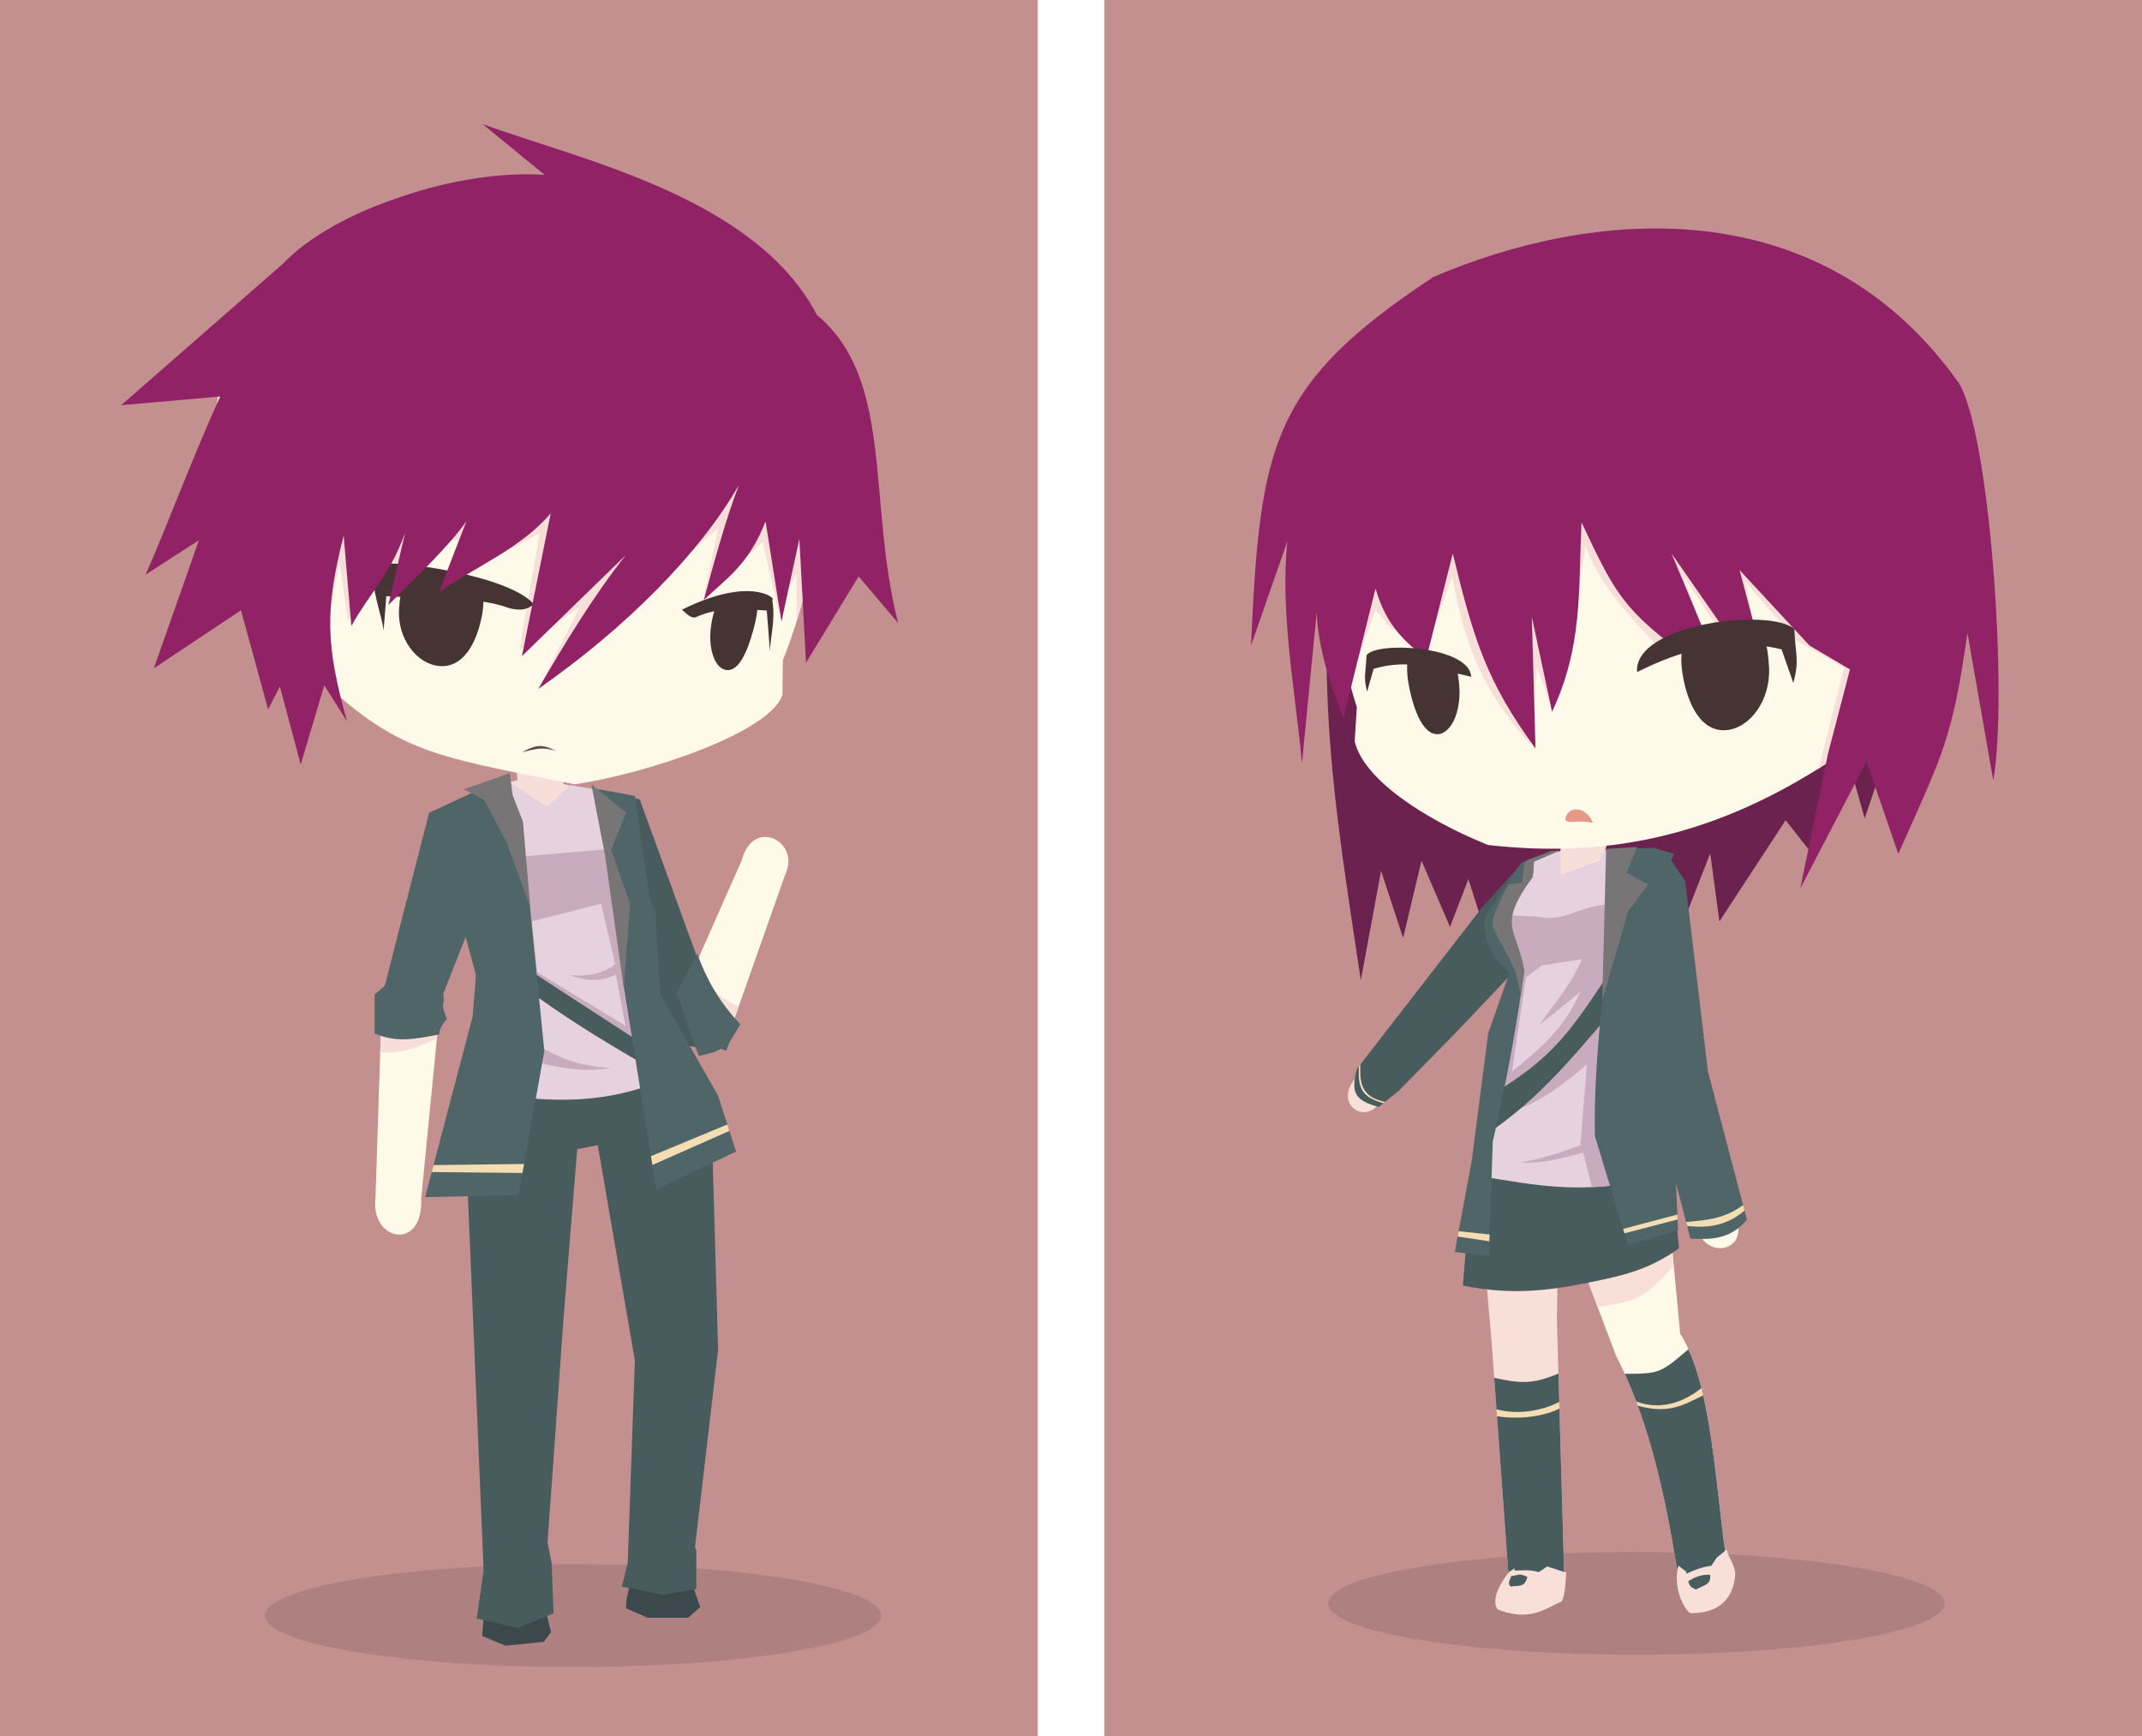 <?xml version="1.0" encoding="UTF-8"?>
<svg version="1" viewBox="0 0 694.04 562.48" xmlns="http://www.w3.org/2000/svg">
<style>.specularity{opacity:.5}.low-specularity{opacity:.25}.full-specularity{opacity:1}.black{fill:#000}.white{fill:#fff}.outline-big{stroke-width:16;stroke:none;opacity:.1;fill:none}.outline-small{stroke-width:8}.outline-small,.stroke-highlight{fill:none;stroke:none;opacity:.2}.base-shadow{fill:#000;opacity:75}</style>
<path d="M0 0h336.24v562.48H0z" fill="#c38f8f" overflow="visible" stroke-width="3.9"/>
<ellipse cx="185.69" cy="523.44" rx="99.858" ry="16.643" fill-opacity=".104" overflow="visible" stroke-linecap="round" stroke-opacity="0" stroke-width="10" style="isolation:auto;mix-blend-mode:normal"/>
<path d="M357.8 0h336.24v562.48H357.8z" fill="#c38f8f" overflow="visible" stroke-width="3.9"/>
<path d="m430.2 196.63c-1.976 41.768 4.591 79.938 10.725 120.96l6.554-35.453 7.15 21.748 5.959-25.026 9.236 21.45 5.958-15.492 7.645 24.061 25.127-32.403h26.32l7.163 30.968 12.1-30.968 2.979 22.046 21.45-32.772 8.939 11.321 11.32-30.984 5.363 19.067 11.917-35.155-6.554-49.455s-70.906-44.093-70.906-41.709c0 2.383-101.29 35.155-101.29 35.155z" fill="#6c224f" fill-rule="evenodd" stroke-opacity="0"/>
<ellipse cx="530.2" cy="519.48" rx="99.858" ry="16.643" fill-opacity=".104" overflow="visible" stroke-linecap="round" stroke-opacity="0" stroke-width="10" style="isolation:auto;mix-blend-mode:normal"/>
<style>.specularity{opacity:.5}.low-specularity{opacity:.25}.full-specularity{opacity:1}.black{fill:#000}.white{fill:#fff}.outline-big{stroke-width:16;stroke:none;opacity:.1;fill:none}.outline-small{stroke-width:8}.outline-small,.stroke-highlight{fill:none;stroke:none;opacity:.2}.base-shadow{fill:#000;opacity:75}</style>
<style>.specularity{opacity:.5}.low-specularity{opacity:.25}.full-specularity{opacity:1}.black{fill:#000}.white{fill:#fff}.outline-big{stroke-width:16;stroke:none;opacity:.1;fill:none}.outline-small{stroke-width:8}.outline-small,.stroke-highlight{fill:none;stroke:none;opacity:.2}.base-shadow{fill:#000;opacity:75}</style>
<style>.specularity{opacity:.5}.low-specularity{opacity:.25}.full-specularity{opacity:1}.black{fill:#000}.white{fill:#fff}.outline-big{stroke-width:16;stroke:none;opacity:.1;fill:none}.outline-small{stroke-width:8}.outline-small,.stroke-highlight{fill:none;stroke:none;opacity:.2}.base-shadow{fill:#000;opacity:75}</style>
<style>.specularity{opacity:.5}.low-specularity{opacity:.25}.full-specularity{opacity:1}.black{fill:#000}.white{fill:#fff}.outline-big{stroke-width:16;stroke:none;opacity:.1;fill:none}.outline-small{stroke-width:8}.outline-small,.stroke-highlight{fill:none;stroke:none;opacity:.2}.base-shadow{fill:#000;opacity:75}</style>
<style>.specularity{opacity:.5}.low-specularity{opacity:.25}.full-specularity{opacity:1}.black{fill:#000}.white{fill:#fff}.outline-big{stroke-width:16;stroke:none;opacity:.1;fill:none}.outline-small{stroke-width:8}.outline-small,.stroke-highlight{fill:none;stroke:none;opacity:.2}.base-shadow{fill:#000;opacity:75}</style>
<style>.specularity{opacity:.5}.low-specularity{opacity:.25}.full-specularity{opacity:1}.black{fill:#000}.white{fill:#fff}.outline-big{stroke-width:16;stroke:none;opacity:.1;fill:none}.outline-small{stroke-width:8}.outline-small,.stroke-highlight{fill:none;stroke:none;opacity:.2}.base-shadow{fill:#000;opacity:75}</style>
<style>.specularity{opacity:.5}.low-specularity{opacity:.25}.full-specularity{opacity:1}.black{fill:#000}.white{fill:#fff}.outline-big{stroke-width:16;stroke:none;opacity:.1;fill:none}.outline-small{stroke-width:8}.outline-small,.stroke-highlight{fill:none;stroke:none;opacity:.2}.base-shadow{fill:#000;opacity:75}</style>
<style>.specularity{opacity:.5}.low-specularity{opacity:.25}.full-specularity{opacity:1}.black{fill:#000}.white{fill:#fff}.outline-big{stroke-width:16;stroke:none;opacity:.1;fill:none}.outline-small{stroke-width:8}.outline-small,.stroke-highlight{fill:none;stroke:none;opacity:.2}.base-shadow{fill:#000;opacity:75}</style>
<style>.specularity{opacity:.5}.low-specularity{opacity:.25}.full-specularity{opacity:1}.black{fill:#000}.white{fill:#fff}.outline-big{stroke-width:16;stroke:none;opacity:.1;fill:none}.outline-small{stroke-width:8}.outline-small,.stroke-highlight{fill:none;stroke:none;opacity:.2}.base-shadow{fill:#000;opacity:75}</style>
<style>.specularity{opacity:.5}.low-specularity{opacity:.25}.full-specularity{opacity:1}.black{fill:#000}.white{fill:#fff}.outline-big{stroke-width:16;stroke:none;opacity:.1;fill:none}.outline-small{stroke-width:8}.outline-small,.stroke-highlight{fill:none;stroke:none;opacity:.2}.base-shadow{fill:#000;opacity:75}</style>
<style>.specularity{opacity:.5}.low-specularity{opacity:.25}.full-specularity{opacity:1}.black{fill:#000}.white{fill:#fff}.outline-big{stroke-width:16;stroke:none;opacity:.1;fill:none}.outline-small{stroke-width:8}.outline-small,.stroke-highlight{fill:none;stroke:none;opacity:.2}.base-shadow{fill:#000;opacity:75}</style>
<style>.specularity{opacity:.5}.low-specularity{opacity:.25}.full-specularity{opacity:1}.black{fill:#000}.white{fill:#fff}.outline-big{stroke-width:16;stroke:none;opacity:.1;fill:none}.outline-small{stroke-width:8}.outline-small,.stroke-highlight{fill:none;stroke:none;opacity:.2}.base-shadow{fill:#000;opacity:75}</style>
<style>.specularity{opacity:.5}.low-specularity{opacity:.25}.full-specularity{opacity:1}.black{fill:#000}.white{fill:#fff}.outline-big{stroke-width:16;stroke:none;opacity:.1;fill:none}.outline-small{stroke-width:8}.outline-small,.stroke-highlight{fill:none;stroke:none;opacity:.2}.base-shadow{fill:#000;opacity:75}</style>
<style>.specularity{opacity:.5}.low-specularity{opacity:.25}.full-specularity{opacity:1}.black{fill:#000}.white{fill:#fff}.outline-big{stroke-width:16;stroke:none;opacity:.1;fill:none}.outline-small{stroke-width:8}.outline-small,.stroke-highlight{fill:none;stroke:none;opacity:.2}.base-shadow{fill:#000;opacity:75}</style>
<style>.specularity{opacity:.5}.low-specularity{opacity:.25}.full-specularity{opacity:1}.black{fill:#000}.white{fill:#fff}.outline-big{stroke-width:16;stroke:none;opacity:.1;fill:none}.outline-small{stroke-width:8}.outline-small,.stroke-highlight{fill:none;stroke:none;opacity:.2}.base-shadow{fill:#000;opacity:75}</style>
<style>.specularity{opacity:.5}.low-specularity{opacity:.25}.full-specularity{opacity:1}.black{fill:#000}.white{fill:#fff}.outline-big{stroke-width:16;stroke:none;opacity:.1;fill:none}.outline-small{stroke-width:8}.outline-small,.stroke-highlight{fill:none;stroke:none;opacity:.2}.base-shadow{fill:#000;opacity:75}</style>
<style>.specularity{opacity:.5}.low-specularity{opacity:.25}.full-specularity{opacity:1}.black{fill:#000}.white{fill:#fff}.outline-big{stroke-width:16;stroke:none;opacity:.1;fill:none}.outline-small{stroke-width:8}.outline-small,.stroke-highlight{fill:none;stroke:none;opacity:.2}.base-shadow{fill:#000;opacity:75}</style>
<style>.specularity{opacity:.5}.low-specularity{opacity:.25}.full-specularity{opacity:1}.black{fill:#000}.white{fill:#fff}.outline-big{stroke-width:16;stroke:none;opacity:.1;fill:none}.outline-small{stroke-width:8}.outline-small,.stroke-highlight{fill:none;stroke:none;opacity:.2}.base-shadow{fill:#000;opacity:75}</style>
<style>.specularity{opacity:.5}.low-specularity{opacity:.25}.full-specularity{opacity:1}.black{fill:#000}.white{fill:#fff}.outline-big{stroke-width:16;stroke:none;opacity:.1;fill:none}.outline-small{stroke-width:8}.outline-small,.stroke-highlight{fill:none;stroke:none;opacity:.2}.base-shadow{fill:#000;opacity:75}</style>
<style>.specularity{opacity:.5}.low-specularity{opacity:.25}.full-specularity{opacity:1}.black{fill:#000}.white{fill:#fff}.outline-big{stroke-width:16;stroke:none;opacity:.1;fill:none}.outline-small{stroke-width:8}.outline-small,.stroke-highlight{fill:none;stroke:none;opacity:.2}.base-shadow{fill:#000;opacity:75}</style>
<style>.specularity{opacity:.5}.low-specularity{opacity:.25}.full-specularity{opacity:1}.black{fill:#000}.white{fill:#fff}.outline-big{stroke-width:16;stroke:none;opacity:.1;fill:none}.outline-small{stroke-width:8}.outline-small,.stroke-highlight{fill:none;stroke:none;opacity:.2}.base-shadow{fill:#000;opacity:75}</style>
<style>.specularity{opacity:.5}.low-specularity{opacity:.25}.full-specularity{opacity:1}.black{fill:#000}.white{fill:#fff}.outline-big{stroke-width:16;stroke:none;opacity:.1;fill:none}.outline-small{stroke-width:8}.outline-small,.stroke-highlight{fill:none;stroke:none;opacity:.2}.base-shadow{fill:#000;opacity:75}</style>
<style>.specularity{opacity:.5}.low-specularity{opacity:.25}.full-specularity{opacity:1}.black{fill:#000}.white{fill:#fff}.outline-big{stroke-width:16;stroke:none;opacity:.1;fill:none}.outline-small{stroke-width:8}.outline-small,.stroke-highlight{fill:none;stroke:none;opacity:.2}.base-shadow{fill:#000;opacity:75}</style>
<style>.specularity{opacity:.5}.low-specularity{opacity:.25}.full-specularity{opacity:1}.black{fill:#000}.white{fill:#fff}.outline-big{stroke-width:16;stroke:none;opacity:.1;fill:none}.outline-small{stroke-width:8}.outline-small,.stroke-highlight{fill:none;stroke:none;opacity:.2}.base-shadow{fill:#000;opacity:75}</style>
<style>.specularity{opacity:.5}.low-specularity{opacity:.25}.full-specularity{opacity:1}.black{fill:#000}.white{fill:#fff}.outline-big{stroke-width:16;stroke:none;opacity:.1;fill:none}.outline-small{stroke-width:8}.outline-small,.stroke-highlight{fill:none;stroke:none;opacity:.2}.base-shadow{fill:#000;opacity:75}</style>
<style>.specularity{opacity:.5}.low-specularity{opacity:.25}.full-specularity{opacity:1}.black{fill:#000}.white{fill:#fff}.outline-big{stroke-width:16;stroke:none;opacity:.1;fill:none}.outline-small{stroke-width:8}.outline-small,.stroke-highlight{fill:none;stroke:none;opacity:.2}.base-shadow{fill:#000;opacity:75}</style>
<style>.specularity{opacity:.5}.low-specularity{opacity:.25}.full-specularity{opacity:1}.black{fill:#000}.white{fill:#fff}.outline-big{stroke-width:16;stroke:none;opacity:.1;fill:none}.outline-small{stroke-width:8}.outline-small,.stroke-highlight{fill:none;stroke:none;opacity:.2}.base-shadow{fill:#000;opacity:75}</style>
<style>.specularity{opacity:.5}.low-specularity{opacity:.25}.full-specularity{opacity:1}.black{fill:#000}.white{fill:#fff}.outline-big{stroke-width:16;stroke:none;opacity:.1;fill:none}.outline-small{stroke-width:8}.outline-small,.stroke-highlight{fill:none;stroke:none;opacity:.2}.base-shadow{fill:#000;opacity:75}</style>
<style>.specularity{opacity:.5}.low-specularity{opacity:.25}.full-specularity{opacity:1}.black{fill:#000}.white{fill:#fff}.outline-big{stroke-width:16;stroke:none;opacity:.1;fill:none}.outline-small{stroke-width:8}.outline-small,.stroke-highlight{fill:none;stroke:none;opacity:.2}.base-shadow{fill:#000;opacity:75}</style>
<style>.specularity{opacity:.5}.low-specularity{opacity:.25}.full-specularity{opacity:1}.black{fill:#000}.white{fill:#fff}.outline-big{stroke-width:16;stroke:none;opacity:.1;fill:none}.outline-small{stroke-width:8}.outline-small,.stroke-highlight{fill:none;stroke:none;opacity:.2}.base-shadow{fill:#000;opacity:75}</style>
<style>.specularity{opacity:.5}.low-specularity{opacity:.25}.full-specularity{opacity:1}.black{fill:#000}.white{fill:#fff}.outline-big{stroke-width:16;stroke:none;opacity:.1;fill:none}.outline-small{stroke-width:8}.outline-small,.stroke-highlight{fill:none;stroke:none;opacity:.2}.base-shadow{fill:#000;opacity:75}</style>
<style>.specularity{opacity:.5}.low-specularity{opacity:.25}.full-specularity{opacity:1}.black{fill:#000}.white{fill:#fff}.outline-big{stroke-width:16;stroke:none;opacity:.1;fill:none}.outline-small{stroke-width:8}.outline-small,.stroke-highlight{fill:none;stroke:none;opacity:.2}.base-shadow{fill:#000;opacity:75}</style>
<g fill-rule="evenodd" stroke-opacity="0">
<path d="m207.87 263 18.544 50.179 6.312 11.824c7.949 14.632-10.97 17.037-14.063 8.143l-32.706-58.826c-6.403-10.054 17.842-22.412 21.913-11.321z" fill="#f8e0d9"/>
<path d="M165.44 253.3l-23.998 10.102c3.53 25.574 16.425 42.413 15.897 66.956-3.646 6.532-5.282 15.289-6.521 26.601-.496 4.519 4.814 15.623 4.343 20.978l70.328-13.901c-1.561-3.933 2.165-8.854.83-12.734-3.273-9.49-6.802-19.042-15.159-29.737l-7.47-63.041-24.087-4.397z" fill="#fff9e9"/>
<path d="M167.17 246.74l15.381-1.497.02 8.756 2.116.58-7.41 7.252-12.286-8.37 2.673-.69z" fill="#f8ded8"/>
</g>
<g fill="#fff9e9" fill-rule="evenodd" stroke-opacity="0">
<path d="m139.32 266.8-10.679 40.651-3.552 14.698c-4.829 14.567 15.84 10.779 17.075 2.276l18.227-52.098c4.239-10.198-19.321-16.174-21.07-5.527z"/>
<path d="M191.84 357.64l14.465 83.315-.937 74.629c2.546 10.685 16.928 9.566 16.526-5.857l9.7-71.752-2.548-74.634c-2.978-22.643-40.35-29.587-37.207-5.7z"/>
<path d="M152.01 352.64l3.267 70.782 3.457 100.54c1.172 9.347 15.06 10.7 16.5-2.269l5.658-92.166 6.03-66.196c-.17-19.421-35.093-31.182-34.912-10.694z"/>
</g>
<g fill-rule="evenodd" stroke-opacity="0">
<path d="m505.58 363.83-1.13 63.535 2.4 84.152c-0.977 4.705-8.217 12.571-17.732 3.337l-5.758-79.356-5.069-59.019c-2.098-18.963 24.826-33.404 27.039-13.4z" fill="#f8e0d9"/>
<path d="M538.55 370.38l5.86 61.695c11.082 17.703 11.27 52.776 16.059 80.364.353 9.247-12.893 12.772-16.355.43-2.617-16.165-7.471-48.75-20.51-73.63l-22.555-59.817c-2.93-18.852 34.411-28.93 37.501-9.042z" fill="#fff9e9"/>
<path d="m457.68 324.16c-10.392 12.377-11.758 15.863-18.897 25.683-6.103 7.814 2.933 14.255 7.878 7.915l22.516-22.336c8.237-6.886-4.846-19.294-11.497-11.261z" fill="#f8e0d9"/>
<path d="m507.36 294.06-29.89 31.896-6.334 7.658c-7.791 9.547-20.681-2.261-15.344-7.137l31.063-38.787c5.027-7.062 28.014-4.265 20.505 6.37z" fill="#f8e0d9"/>
<path d="m531.62 275.08 7.723 4.106c-3.45 25.54-10.959 45.784-4.413 59.8 5.144 8.966 9.467 28.35 2.382 38.962l-30.274 12.315-28.264-15.74c4.857-20.338 3.643-36.387 6.304-43.679l4.6-15.881-8.345-17.503 13.29-17.723 8.224-3.761z" fill="#fff9e9"/>
<path d="M505.55 283.47l12.899-4.627 1.639-3.247.559-1.972-10.71-1.824-3.136-1.704-1.315 5.794z" fill="#f8ded8"/>
<path d="m493.16 279.66-12.85 14.22-40.658 52.455c-2.09 7.938-0.472 10.193 7.057 12.324l6.53-5.267 20.119-20.54 20.224-21.382 4.53-23.489-4.53-8.215z" fill="#485b5d"/>
<path d="m541.66 403.12-27.99 9.79 4.02 10.65c14.51-2.59 14.68-2.91 24.63-13.4l-0.66-7.04z" fill="#f8e0d9"/>
<path d="M476.98 379.41L474 416.502c17.832 3.631 30.796 1.224 46.666-2.201 8.025-1.756 15.547-4.192 23.347-9.865l-2.682-28.899-.297-21.302-61.074 3.426z" fill="#485b5d"/>
</g>
<path d="m522.21 284.21c-1.489-7.63 15.806-16.772 20.682 2.039l9.007 57.238c4.847 13.779-12.414 20.274-15.106 2.205z" fill="#fff9e9" fill-rule="evenodd" stroke-opacity="0"/>
<path d="M482.09 273.76c-21.207-8.629-40.375-21.485-43.156-33.608l.697-11.016c-5.11-16-7.15-32.161-8.501-48.6-1.166-44.307 21.292-75.526 45.835-85.913 53.036-27.719 132.16-7.172 147.03 55.311 5.608 31.018-.761 60.127-31.45 96.962-34.828 22.652-69.314 31.595-110.46 26.864z" fill="#fff9e9" fill-rule="evenodd" stroke-opacity="0"/>
<style>.specularity{opacity:.5}.low-specularity{opacity:.25}.full-specularity{opacity:1}.black{fill:#000}.white{fill:#fff}.outline-big{stroke-width:16;stroke:none;opacity:.1;fill:none}.outline-small{stroke-width:8}.outline-small,.stroke-highlight{fill:none;stroke:none;opacity:.2}.base-shadow{fill:#000;opacity:75}</style>
<style>.specularity{opacity:.5}.low-specularity{opacity:.25}.full-specularity{opacity:1}.black{fill:#000}.white{fill:#fff}.outline-big{stroke-width:16;stroke:none;opacity:.1;fill:none}.outline-small{stroke-width:8}.outline-small,.stroke-highlight{fill:none;stroke:none;opacity:.2}.base-shadow{fill:#000;opacity:75}</style>
<style>.specularity{opacity:.5}.low-specularity{opacity:.25}.full-specularity{opacity:1}.black{fill:#000}.white{fill:#fff}.outline-big{stroke-width:16;stroke:none;opacity:.1;fill:none}.outline-small{stroke-width:8}.outline-small,.stroke-highlight{fill:none;stroke:none;opacity:.2}.base-shadow{fill:#000;opacity:75}</style>
<style>.specularity{opacity:.5}.low-specularity{opacity:.25}.full-specularity{opacity:1}.black{fill:#000}.white{fill:#fff}.outline-big{stroke-width:16;stroke:none;opacity:.1;fill:none}.outline-small{stroke-width:8}.outline-small,.stroke-highlight{fill:none;stroke:none;opacity:.2}.base-shadow{fill:#000;opacity:75}</style>
<style>.specularity{opacity:.5}.low-specularity{opacity:.25}.full-specularity{opacity:1}.black{fill:#000}.white{fill:#fff}.outline-big{stroke-width:16;stroke:none;opacity:.1;fill:none}.outline-small{stroke-width:8}.outline-small,.stroke-highlight{fill:none;stroke:none;opacity:.2}.base-shadow{fill:#000;opacity:75}</style>
<style>.specularity{opacity:.5}.low-specularity{opacity:.25}.full-specularity{opacity:1}.black{fill:#000}.white{fill:#fff}.outline-big{stroke-width:16;stroke:none;opacity:.1;fill:none}.outline-small{stroke-width:8}.outline-small,.stroke-highlight{fill:none;stroke:none;opacity:.2}.base-shadow{fill:#000;opacity:75}</style>
<style>.specularity{opacity:.5}.low-specularity{opacity:.25}.full-specularity{opacity:1}.black{fill:#000}.white{fill:#fff}.outline-big{stroke-width:16;stroke:none;opacity:.1;fill:none}.outline-small{stroke-width:8}.outline-small,.stroke-highlight{fill:none;stroke:none;opacity:.2}.base-shadow{fill:#000;opacity:75}</style>
<style>.specularity{opacity:.5}.low-specularity{opacity:.25}.full-specularity{opacity:1}.black{fill:#000}.white{fill:#fff}.outline-big{stroke-width:16;stroke:none;opacity:.1;fill:none}.outline-small{stroke-width:8}.outline-small,.stroke-highlight{fill:none;stroke:none;opacity:.2}.base-shadow{fill:#000;opacity:75}</style>
<style>.specularity{opacity:.5}.low-specularity{opacity:.25}.full-specularity{opacity:1}.black{fill:#000}.white{fill:#fff}.outline-big{stroke-width:16;stroke:none;opacity:.1;fill:none}.outline-small{stroke-width:8}.outline-small,.stroke-highlight{fill:none;stroke:none;opacity:.2}.base-shadow{fill:#000;opacity:75}</style>
<style>.specularity{opacity:.5}.low-specularity{opacity:.25}.full-specularity{opacity:1}.black{fill:#000}.white{fill:#fff}.outline-big{stroke-width:16;stroke:none;opacity:.1;fill:none}.outline-small{stroke-width:8}.outline-small,.stroke-highlight{fill:none;stroke:none;opacity:.2}.base-shadow{fill:#000;opacity:75}</style>
<style>.specularity{opacity:.5}.low-specularity{opacity:.25}.full-specularity{opacity:1}.black{fill:#000}.white{fill:#fff}.outline-big{stroke-width:16;stroke:none;opacity:.1;fill:none}.outline-small{stroke-width:8}.outline-small,.stroke-highlight{fill:none;stroke:none;opacity:.2}.base-shadow{fill:#000;opacity:75}</style>
<style>.specularity{opacity:.5}.low-specularity{opacity:.25}.full-specularity{opacity:1}.black{fill:#000}.white{fill:#fff}.outline-big{stroke-width:16;stroke:none;opacity:.1;fill:none}.outline-small{stroke-width:8}.outline-small,.stroke-highlight{fill:none;stroke:none;opacity:.2}.base-shadow{fill:#000;opacity:75}</style>
<style>.specularity{opacity:.5}.low-specularity{opacity:.25}.full-specularity{opacity:1}.black{fill:#000}.white{fill:#fff}.outline-big{stroke-width:16;stroke:none;opacity:.1;fill:none}.outline-small{stroke-width:8}.outline-small,.stroke-highlight{fill:none;stroke:none;opacity:.2}.base-shadow{fill:#000;opacity:75}</style>
<style>.specularity{opacity:.5}.low-specularity{opacity:.25}.full-specularity{opacity:1}.black{fill:#000}.white{fill:#fff}.outline-big{stroke-width:16;stroke:none;opacity:.1;fill:none}.outline-small{stroke-width:8}.outline-small,.stroke-highlight{fill:none;stroke:none;opacity:.2}.base-shadow{fill:#000;opacity:75}</style>
<style>.specularity{opacity:.5}.low-specularity{opacity:.25}.full-specularity{opacity:1}.black{fill:#000}.white{fill:#fff}.outline-big{stroke-width:16;stroke:none;opacity:.1;fill:none}.outline-small{stroke-width:8}.outline-small,.stroke-highlight{fill:none;stroke:none;opacity:.2}.base-shadow{fill:#000;opacity:75}</style>
<style>.specularity{opacity:.5}.low-specularity{opacity:.25}.full-specularity{opacity:1}.black{fill:#000}.white{fill:#fff}.outline-big{stroke-width:16;stroke:none;opacity:.1;fill:none}.outline-small{stroke-width:8}.outline-small,.stroke-highlight{fill:none;stroke:none;opacity:.2}.base-shadow{fill:#000;opacity:75}</style>
<style>.specularity{opacity:.5}.low-specularity{opacity:.25}.full-specularity{opacity:1}.black{fill:#000}.white{fill:#fff}.outline-big{stroke-width:16;stroke:none;opacity:.1;fill:none}.outline-small{stroke-width:8}.outline-small,.stroke-highlight{fill:none;stroke:none;opacity:.2}.base-shadow{fill:#000;opacity:75}</style>
<style>.specularity{opacity:.5}.low-specularity{opacity:.25}.full-specularity{opacity:1}.black{fill:#000}.white{fill:#fff}.outline-big{stroke-width:16;stroke:none;opacity:.1;fill:none}.outline-small{stroke-width:8}.outline-small,.stroke-highlight{fill:none;stroke:none;opacity:.2}.base-shadow{fill:#000;opacity:75}</style>
<style>.specularity{opacity:.5}.low-specularity{opacity:.25}.full-specularity{opacity:1}.black{fill:#000}.white{fill:#fff}.outline-big{stroke-width:16;stroke:none;opacity:.1;fill:none}.outline-small{stroke-width:8}.outline-small,.stroke-highlight{fill:none;stroke:none;opacity:.2}.base-shadow{fill:#000;opacity:75}</style>
<style>.specularity{opacity:.5}.low-specularity{opacity:.25}.full-specularity{opacity:1}.black{fill:#000}.white{fill:#fff}.outline-big{stroke-width:16;stroke:none;opacity:.1;fill:none}.outline-small{stroke-width:8}.outline-small,.stroke-highlight{fill:none;stroke:none;opacity:.2}.base-shadow{fill:#000;opacity:75}</style>
<style>.specularity{opacity:.5}.low-specularity{opacity:.25}.full-specularity{opacity:1}.black{fill:#000}.white{fill:#fff}.outline-big{stroke-width:16;stroke:none;opacity:.1;fill:none}.outline-small{stroke-width:8}.outline-small,.stroke-highlight{fill:none;stroke:none;opacity:.2}.base-shadow{fill:#000;opacity:75}</style>
<style>.specularity{opacity:.5}.low-specularity{opacity:.25}.full-specularity{opacity:1}.black{fill:#000}.white{fill:#fff}.outline-big{stroke-width:16;stroke:none;opacity:.1;fill:none}.outline-small{stroke-width:8}.outline-small,.stroke-highlight{fill:none;stroke:none;opacity:.2}.base-shadow{fill:#000;opacity:75}</style>
<style>.specularity{opacity:.5}.low-specularity{opacity:.25}.full-specularity{opacity:1}.black{fill:#000}.white{fill:#fff}.outline-big{stroke-width:16;stroke:none;opacity:.1;fill:none}.outline-small{stroke-width:8}.outline-small,.stroke-highlight{fill:none;stroke:none;opacity:.2}.base-shadow{fill:#000;opacity:75}</style>
<style>.specularity{opacity:.5}.low-specularity{opacity:.25}.full-specularity{opacity:1}.black{fill:#000}.white{fill:#fff}.outline-big{stroke-width:16;stroke:none;opacity:.1;fill:none}.outline-small{stroke-width:8}.outline-small,.stroke-highlight{fill:none;stroke:none;opacity:.2}.base-shadow{fill:#000;opacity:75}</style>
<style>.specularity{opacity:.5}.low-specularity{opacity:.25}.full-specularity{opacity:1}.black{fill:#000}.white{fill:#fff}.outline-big{stroke-width:16;stroke:none;opacity:.1;fill:none}.outline-small{stroke-width:8}.outline-small,.stroke-highlight{fill:none;stroke:none;opacity:.2}.base-shadow{fill:#000;opacity:75}</style>
<style>.specularity{opacity:.5}.low-specularity{opacity:.25}.full-specularity{opacity:1}.black{fill:#000}.white{fill:#fff}.outline-big{stroke-width:16;stroke:none;opacity:.1;fill:none}.outline-small{stroke-width:8}.outline-small,.stroke-highlight{fill:none;stroke:none;opacity:.2}.base-shadow{fill:#000;opacity:75}</style>
<style>.specularity{opacity:.5}.low-specularity{opacity:.25}.full-specularity{opacity:1}.black{fill:#000}.white{fill:#fff}.outline-big{stroke-width:16;stroke:none;opacity:.1;fill:none}.outline-small{stroke-width:8}.outline-small,.stroke-highlight{fill:none;stroke:none;opacity:.2}.base-shadow{fill:#000;opacity:75}</style>
<style>.specularity{opacity:.5}.low-specularity{opacity:.25}.full-specularity{opacity:1}.black{fill:#000}.white{fill:#fff}.outline-big{stroke-width:16;stroke:none;opacity:.1;fill:none}.outline-small{stroke-width:8}.outline-small,.stroke-highlight{fill:none;stroke:none;opacity:.2}.base-shadow{fill:#000;opacity:75}</style>
<style>.specularity{opacity:.5}.low-specularity{opacity:.25}.full-specularity{opacity:1}.black{fill:#000}.white{fill:#fff}.outline-big{stroke-width:16;stroke:none;opacity:.1;fill:none}.outline-small{stroke-width:8}.outline-small,.stroke-highlight{fill:none;stroke:none;opacity:.2}.base-shadow{fill:#000;opacity:75}</style>
<style>.specularity{opacity:.5}.low-specularity{opacity:.25}.full-specularity{opacity:1}.black{fill:#000}.white{fill:#fff}.outline-big{stroke-width:16;stroke:none;opacity:.1;fill:none}.outline-small{stroke-width:8}.outline-small,.stroke-highlight{fill:none;stroke:none;opacity:.2}.base-shadow{fill:#000;opacity:75}</style>
<style>.specularity{opacity:.5}.low-specularity{opacity:.25}.full-specularity{opacity:1}.black{fill:#000}.white{fill:#fff}.outline-big{stroke-width:16;stroke:none;opacity:.1;fill:none}.outline-small{stroke-width:8}.outline-small,.stroke-highlight{fill:none;stroke:none;opacity:.2}.base-shadow{fill:#000;opacity:75}</style>
<style>.specularity{opacity:.5}.low-specularity{opacity:.25}.full-specularity{opacity:1}.black{fill:#000}.white{fill:#fff}.outline-big{stroke-width:16;stroke:none;opacity:.1;fill:none}.outline-small{stroke-width:8}.outline-small,.stroke-highlight{fill:none;stroke:none;opacity:.2}.base-shadow{fill:#000;opacity:75}</style>
<style>.specularity{opacity:.5}.low-specularity{opacity:.25}.full-specularity{opacity:1}.black{fill:#000}.white{fill:#fff}.outline-big{stroke-width:16;stroke:none;opacity:.1;fill:none}.outline-small{stroke-width:8}.outline-small,.stroke-highlight{fill:none;stroke:none;opacity:.2}.base-shadow{fill:#000;opacity:75}</style>
<style>.specularity{opacity:.5}.low-specularity{opacity:.25}.full-specularity{opacity:1}.black{fill:#000}.white{fill:#fff}.outline-big{stroke-width:16;stroke:none;opacity:.1;fill:none}.outline-small{stroke-width:8}.outline-small,.stroke-highlight{fill:none;stroke:none;opacity:.2}.base-shadow{fill:#000;opacity:75}</style>
<style>.specularity{opacity:.5}.low-specularity{opacity:.25}.full-specularity{opacity:1}.black{fill:#000}.white{fill:#fff}.outline-big{stroke-width:16;stroke:none;opacity:.1;fill:none}.outline-small{stroke-width:8}.outline-small,.stroke-highlight{fill:none;stroke:none;opacity:.2}.base-shadow{fill:#000;opacity:75}</style>
<style>.specularity{opacity:.5}.low-specularity{opacity:.25}.full-specularity{opacity:1}.black{fill:#000}.white{fill:#fff}.outline-big{stroke-width:16;stroke:none;opacity:.1;fill:none}.outline-small{stroke-width:8}.outline-small,.stroke-highlight{fill:none;stroke:none;opacity:.2}.base-shadow{fill:#000;opacity:75}</style>
<style>.specularity{opacity:.5}.low-specularity{opacity:.25}.full-specularity{opacity:1}.black{fill:#000}.white{fill:#fff}.outline-big{stroke-width:16;stroke:none;opacity:.1;fill:none}.outline-small{stroke-width:8}.outline-small,.stroke-highlight{fill:none;stroke:none;opacity:.2}.base-shadow{fill:#000;opacity:75}</style>
<style>.specularity{opacity:.5}.low-specularity{opacity:.25}.full-specularity{opacity:1}.black{fill:#000}.white{fill:#fff}.outline-big{stroke-width:16;stroke:none;opacity:.1;fill:none}.outline-small{stroke-width:8}.outline-small,.stroke-highlight{fill:none;stroke:none;opacity:.2}.base-shadow{fill:#000;opacity:75}</style>
<style>.specularity{opacity:.5}.low-specularity{opacity:.25}.full-specularity{opacity:1}.black{fill:#000}.white{fill:#fff}.outline-big{stroke-width:16;stroke:none;opacity:.1;fill:none}.outline-small{stroke-width:8}.outline-small,.stroke-highlight{fill:none;stroke:none;opacity:.2}.base-shadow{fill:#000;opacity:75}</style>
<style>.specularity{opacity:.5}.low-specularity{opacity:.25}.full-specularity{opacity:1}.black{fill:#000}.white{fill:#fff}.outline-big{stroke-width:16;stroke:none;opacity:.1;fill:none}.outline-small{stroke-width:8}.outline-small,.stroke-highlight{fill:none;stroke:none;opacity:.2}.base-shadow{fill:#000;opacity:75}</style>
<style>.specularity{opacity:.5}.low-specularity{opacity:.25}.full-specularity{opacity:1}.black{fill:#000}.white{fill:#fff}.outline-big{stroke-width:16;stroke:none;opacity:.1;fill:none}.outline-small{stroke-width:8}.outline-small,.stroke-highlight{fill:none;stroke:none;opacity:.2}.base-shadow{fill:#000;opacity:75}</style>
<style>.specularity{opacity:.5}.low-specularity{opacity:.25}.full-specularity{opacity:1}.black{fill:#000}.white{fill:#fff}.outline-big{stroke-width:16;stroke:none;opacity:.1;fill:none}.outline-small{stroke-width:8}.outline-small,.stroke-highlight{fill:none;stroke:none;opacity:.2}.base-shadow{fill:#000;opacity:75}</style>
<style>.specularity{opacity:.5}.low-specularity{opacity:.25}.full-specularity{opacity:1}.black{fill:#000}.white{fill:#fff}.outline-big{stroke-width:16;stroke:none;opacity:.1;fill:none}.outline-small{stroke-width:8}.outline-small,.stroke-highlight{fill:none;stroke:none;opacity:.2}.base-shadow{fill:#000;opacity:75}</style>
<style>.specularity{opacity:.5}.low-specularity{opacity:.25}.full-specularity{opacity:1}.black{fill:#000}.white{fill:#fff}.outline-big{stroke-width:16;stroke:none;opacity:.1;fill:none}.outline-small{stroke-width:8}.outline-small,.stroke-highlight{fill:none;stroke:none;opacity:.2}.base-shadow{fill:#000;opacity:75}</style>
<style>.specularity{opacity:.5}.low-specularity{opacity:.25}.full-specularity{opacity:1}.black{fill:#000}.white{fill:#fff}.outline-big{stroke-width:16;stroke:none;opacity:.1;fill:none}.outline-small{stroke-width:8}.outline-small,.stroke-highlight{fill:none;stroke:none;opacity:.2}.base-shadow{fill:#000;opacity:75}</style>
<style>.specularity{opacity:.5}.low-specularity{opacity:.25}.full-specularity{opacity:1}.black{fill:#000}.white{fill:#fff}.outline-big{stroke-width:16;stroke:none;opacity:.1;fill:none}.outline-small{stroke-width:8}.outline-small,.stroke-highlight{fill:none;stroke:none;opacity:.2}.base-shadow{fill:#000;opacity:75}</style>
<style>.specularity{opacity:.5}.low-specularity{opacity:.25}.full-specularity{opacity:1}.black{fill:#000}.white{fill:#fff}.outline-big{stroke-width:16;stroke:none;opacity:.1;fill:none}.outline-small{stroke-width:8}.outline-small,.stroke-highlight{fill:none;stroke:none;opacity:.2}.base-shadow{fill:#000;opacity:75}</style>
<style>.specularity{opacity:.5}.low-specularity{opacity:.25}.full-specularity{opacity:1}.black{fill:#000}.white{fill:#fff}.outline-big{stroke-width:16;stroke:none;opacity:.1;fill:none}.outline-small{stroke-width:8}.outline-small,.stroke-highlight{fill:none;stroke:none;opacity:.2}.base-shadow{fill:#000;opacity:75}</style>
<style>.specularity{opacity:.5}.low-specularity{opacity:.25}.full-specularity{opacity:1}.black{fill:#000}.white{fill:#fff}.outline-big{stroke-width:16;stroke:none;opacity:.1;fill:none}.outline-small{stroke-width:8}.outline-small,.stroke-highlight{fill:none;stroke:none;opacity:.2}.base-shadow{fill:#000;opacity:75}</style>
<style>.specularity{opacity:.5}.low-specularity{opacity:.25}.full-specularity{opacity:1}.black{fill:#000}.white{fill:#fff}.outline-big{stroke-width:16;stroke:none;opacity:.1;fill:none}.outline-small{stroke-width:8}.outline-small,.stroke-highlight{fill:none;stroke:none;opacity:.2}.base-shadow{fill:#000;opacity:75}</style>
<style>.specularity{opacity:.5}.low-specularity{opacity:.25}.full-specularity{opacity:1}.black{fill:#000}.white{fill:#fff}.outline-big{stroke-width:16;stroke:none;opacity:.1;fill:none}.outline-small{stroke-width:8}.outline-small,.stroke-highlight{fill:none;stroke:none;opacity:.2}.base-shadow{fill:#000;opacity:75}</style>
<style>.specularity{opacity:.5}.low-specularity{opacity:.25}.full-specularity{opacity:1}.black{fill:#000}.white{fill:#fff}.outline-big{stroke-width:16;stroke:none;opacity:.1;fill:none}.outline-small{stroke-width:8}.outline-small,.stroke-highlight{fill:none;stroke:none;opacity:.2}.base-shadow{fill:#000;opacity:75}</style>
<style>.specularity{opacity:.5}.low-specularity{opacity:.25}.full-specularity{opacity:1}.black{fill:#000}.white{fill:#fff}.outline-big{stroke-width:16;stroke:none;opacity:.1;fill:none}.outline-small{stroke-width:8}.outline-small,.stroke-highlight{fill:none;stroke:none;opacity:.2}.base-shadow{fill:#000;opacity:75}</style>
<style>.specularity{opacity:.5}.low-specularity{opacity:.25}.full-specularity{opacity:1}.black{fill:#000}.white{fill:#fff}.outline-big{stroke-width:16;stroke:none;opacity:.1;fill:none}.outline-small{stroke-width:8}.outline-small,.stroke-highlight{fill:none;stroke:none;opacity:.2}.base-shadow{fill:#000;opacity:75}</style>
<style>.specularity{opacity:.5}.low-specularity{opacity:.25}.full-specularity{opacity:1}.black{fill:#000}.white{fill:#fff}.outline-big{stroke-width:16;stroke:none;opacity:.1;fill:none}.outline-small{stroke-width:8}.outline-small,.stroke-highlight{fill:none;stroke:none;opacity:.2}.base-shadow{fill:#000;opacity:75}</style>
<style>.specularity{opacity:.5}.low-specularity{opacity:.25}.full-specularity{opacity:1}.black{fill:#000}.white{fill:#fff}.outline-big{stroke-width:16;stroke:none;opacity:.1;fill:none}.outline-small{stroke-width:8}.outline-small,.stroke-highlight{fill:none;stroke:none;opacity:.2}.base-shadow{fill:#000;opacity:75}</style>
<style>.specularity{opacity:.5}.low-specularity{opacity:.25}.full-specularity{opacity:1}.black{fill:#000}.white{fill:#fff}.outline-big{stroke-width:16;stroke:none;opacity:.1;fill:none}.outline-small{stroke-width:8}.outline-small,.stroke-highlight{fill:none;stroke:none;opacity:.2}.base-shadow{fill:#000;opacity:75}</style>
<style>.specularity{opacity:.5}.low-specularity{opacity:.25}.full-specularity{opacity:1}.black{fill:#000}.white{fill:#fff}.outline-big{stroke-width:16;stroke:none;opacity:.1;fill:none}.outline-small{stroke-width:8}.outline-small,.stroke-highlight{fill:none;stroke:none;opacity:.2}.base-shadow{fill:#000;opacity:75}</style>
<style>.specularity{opacity:.5}.low-specularity{opacity:.25}.full-specularity{opacity:1}.black{fill:#000}.white{fill:#fff}.outline-big{stroke-width:16;stroke:none;opacity:.1;fill:none}.outline-small{stroke-width:8}.outline-small,.stroke-highlight{fill:none;stroke:none;opacity:.2}.base-shadow{fill:#000;opacity:75}</style>
<style>.specularity{opacity:.5}.low-specularity{opacity:.25}.full-specularity{opacity:1}.black{fill:#000}.white{fill:#fff}.outline-big{stroke-width:16;stroke:none;opacity:.1;fill:none}.outline-small{stroke-width:8}.outline-small,.stroke-highlight{fill:none;stroke:none;opacity:.2}.base-shadow{fill:#000;opacity:75}</style>
<style>.specularity{opacity:.5}.low-specularity{opacity:.25}.full-specularity{opacity:1}.black{fill:#000}.white{fill:#fff}.outline-big{stroke-width:16;stroke:none;opacity:.1;fill:none}.outline-small{stroke-width:8}.outline-small,.stroke-highlight{fill:none;stroke:none;opacity:.2}.base-shadow{fill:#000;opacity:75}</style>
<style>.specularity{opacity:.5}.low-specularity{opacity:.25}.full-specularity{opacity:1}.black{fill:#000}.white{fill:#fff}.outline-big{stroke-width:16;stroke:none;opacity:.1;fill:none}.outline-small{stroke-width:8}.outline-small,.stroke-highlight{fill:none;stroke:none;opacity:.2}.base-shadow{fill:#000;opacity:75}</style>
<style>.specularity{opacity:.5}.low-specularity{opacity:.25}.full-specularity{opacity:1}.black{fill:#000}.white{fill:#fff}.outline-big{stroke-width:16;stroke:none;opacity:.1;fill:none}.outline-small{stroke-width:8}.outline-small,.stroke-highlight{fill:none;stroke:none;opacity:.2}.base-shadow{fill:#000;opacity:75}</style>
<style>.specularity{opacity:.5}.low-specularity{opacity:.25}.full-specularity{opacity:1}.black{fill:#000}.white{fill:#fff}.outline-big{stroke-width:16;stroke:none;opacity:.1;fill:none}.outline-small{stroke-width:8}.outline-small,.stroke-highlight{fill:none;stroke:none;opacity:.2}.base-shadow{fill:#000;opacity:75}</style>
<style>.specularity{opacity:.5}.low-specularity{opacity:.25}.full-specularity{opacity:1}.black{fill:#000}.white{fill:#fff}.outline-big{stroke-width:16;stroke:none;opacity:.1;fill:none}.outline-small{stroke-width:8}.outline-small,.stroke-highlight{fill:none;stroke:none;opacity:.2}.base-shadow{fill:#000;opacity:75}</style>
<style>.specularity{opacity:.5}.low-specularity{opacity:.25}.full-specularity{opacity:1}.black{fill:#000}.white{fill:#fff}.outline-big{stroke-width:16;stroke:none;opacity:.1;fill:none}.outline-small{stroke-width:8}.outline-small,.stroke-highlight{fill:none;stroke:none;opacity:.2}.base-shadow{fill:#000;opacity:75}</style>
<style>.specularity{opacity:.5}.low-specularity{opacity:.25}.full-specularity{opacity:1}.black{fill:#000}.white{fill:#fff}.outline-big{stroke-width:16;stroke:none;opacity:.1;fill:none}.outline-small{stroke-width:8}.outline-small,.stroke-highlight{fill:none;stroke:none;opacity:.2}.base-shadow{fill:#000;opacity:75}</style>
<style>.specularity{opacity:.5}.low-specularity{opacity:.25}.full-specularity{opacity:1}.black{fill:#000}.white{fill:#fff}.outline-big{stroke-width:16;stroke:none;opacity:.1;fill:none}.outline-small{stroke-width:8}.outline-small,.stroke-highlight{fill:none;stroke:none;opacity:.2}.base-shadow{fill:#000;opacity:75}</style>
<style>.specularity{opacity:.5}.low-specularity{opacity:.25}.full-specularity{opacity:1}.black{fill:#000}.white{fill:#fff}.outline-big{stroke-width:16;stroke:none;opacity:.1;fill:none}.outline-small{stroke-width:8}.outline-small,.stroke-highlight{fill:none;stroke:none;opacity:.2}.base-shadow{fill:#000;opacity:75}</style>
<style>.specularity{opacity:.5}.low-specularity{opacity:.25}.full-specularity{opacity:1}.black{fill:#000}.white{fill:#fff}.outline-big{stroke-width:16;stroke:none;opacity:.1;fill:none}.outline-small{stroke-width:8}.outline-small,.stroke-highlight{fill:none;stroke:none;opacity:.2}.base-shadow{fill:#000;opacity:75}</style>
<style>.specularity{opacity:.5}.low-specularity{opacity:.25}.full-specularity{opacity:1}.black{fill:#000}.white{fill:#fff}.outline-big{stroke-width:16;stroke:none;opacity:.1;fill:none}.outline-small{stroke-width:8}.outline-small,.stroke-highlight{fill:none;stroke:none;opacity:.2}.base-shadow{fill:#000;opacity:75}</style>
<g stroke-opacity="0">
<path d="M545.17 218.33c1.704 10.465 6.276 18.774 14.017 18.236 7.741-.537 14.49-9.59 14.017-20.181-.75-16.788-7.585-18.97-15.346-18.179-7.791.796-14.869 6.729-12.688 20.124z" fill="#463333"/>
<path d="M456.61 222.69c1.762 8.73 5.027 15.649 9.474 15.166 4.444-.483 7.684-8.073 6.624-16.917-1.679-14.016-5.8-15.808-10.238-15.112-4.455.7-8.117 5.686-5.86 16.862z" fill="#463333"/>
<path d="M186.25 254.1c23.869-3.541 63.514-16.928 67.271-29.016l.14-11.23c6.42-15.841 9.736-32.084 12.376-48.66 4.601-44.872-15.78-78.285-39.883-90.719-51.68-32.219-133.56-17.472-153.47 44.79-8.084 31.043-2.9 55.553 25.398 95.301 29.726 29.437 40.089 29.934 88.172 39.539z" fill="#fff9e9" fill-rule="evenodd"/>
<path d="M244.07 204.15c-2.007 7.288-4.691 13.195-8.485 12.956-3.792-.24-6.145-6.429-5.251-13.823.95-7.895 4.33-12.791 8.481-12.955 4.82-.19 8.896.594 5.255 13.822z" fill="#463333" overflow="visible" style="isolation:auto;mix-blend-mode:normal"/>
<path d="M217.79 196.99l33.316-.05.188-8.677-8.579-6.329-18.139-.894z" fill="#fff9e9" fill-rule="evenodd"/>
<path d="M249.48 211.01l-1.03-13.208c-9.046-.56-15.595-1.085-22.784 2.071-1.663.73-2.95-.851-4.706-2.337 22.471-11.204 30.926-3.354 29.272-3.21 1.094 6.87-.636 11.722-.751 16.684z" fill="#463333" fill-rule="evenodd"/>
<path d="m156.16 199.42c-1.815 9.498-6.344 16.986-13.761 16.37s-13.737-8.967-13.098-18.601c1.012-15.271 7.302-15.567 14.734-14.718 7.46 0.85 14.45 4.79 12.127 16.949z" fill="#463333"/>
<g fill-rule="evenodd">
<path d="M151.26 113.34l-52.248 50.99 6.948 39.49 4.01-21.69 2.84 18.85 14.85-19.27 2.74 8.84 16.22-14.74-2.32 13.37 30.55-16.43-6.53 37.82 19.59-14.01-12.43 24.54 45.82-40.13 11.48-9.9-4.63 21.8 12.22-10.95 6.74-6.32 5.05 21.9 5.9-11.58v15.54c3.69-11.89 6.02-23.99 7.98-36.27 1.34-13.1.54-25.22-1.85-36.13l-112.93-15.72z" fill="#f8ded8"/>
<path d="M160.2 191l-33.301-.986 1.098-6.965 7.711-7.799 18.157-.384z" fill="#fff9e9"/>
<path d="M124.29 204.32l.88-11.159c13.056.822 29.36-.066 39.858 3.883 4.443 1.098 5.964.091 7.996-1.198-7.79-9.522-46.093-14.812-52.027-12.95-1.235 6.898 2.813 16.458 3.294 21.424z" fill="#463333"/>
</g>
</g>
<path d="m219.36 326.12c-3.417 9.671 13.196 18.284 18.68 3.675l16.413-46.556c5.074-10.607-10.519-18.63-14.137-4.45z" fill="#fff9e9" fill-rule="evenodd" stroke-opacity="0"/>
<path d="M142.49 327.01c.403-12.214-18.014-16.162-18.931 2.401l-1.906 58.783c-1.71 13.863 15.56 17.5 14.82.082z" fill="#fff9e9" fill-rule="evenodd" stroke-opacity="0"/>
<g fill-rule="evenodd" stroke-opacity="0">
<path d="m156.36 40.189 20.141 16.484c-27.75-2.037-68.13 11.159-84.686 28.657l-52.546 45.94 32.066-2.81c-9.47 20.955-17.351 42.379-24.147 57.71l17.27-11.143-14.606 41.49 28.237-18.788 8.779 32.103 3.824-7.41 6.746 25.266 7.64-25.65 7.348 11.613c-6.835-24.467-7.254-35.911-1.076-60.107l2.497 29.246c6.185-11.053 12.325-16.121 17.398-30.14l-5.412 23.357c8.027-7.973 20.073-19.502 25.284-27.123l-8.905 23.008c12.138-8.466 26.613-14.26 36.24-25.596l-9.338 46.283 33.65-32.711c-10.777 13.622-19.62 28.366-28.344 43.316 28.253-19.648 52.54-44.136 65-66.068-4.611 12.186-7.949 24.738-11.376 37.287 7.017-6.768 14.49-11.252 20.012-25.49l5.146 32.46 5.809-26.772 2.156 40.1 17.043-27.934 12.781 15.047c-10.04-39.52-1.21-78.92-26.28-99.74-20-38.371-76.89-50.303-108.36-61.891z" fill="#902265"/>
<path d="M180.19 243.22c-3.617-.714-4.209-1.335-10.959.495 5.8-3.467 7.935-1.634 10.959-.495z" fill="#644848"/>
<path d="m534.43 209.94 24.566-5.988 26.09 3.847-4.763-14.634-23.234-4.974-20.625 11.974z" fill="#fff9e9"/>
<path d="m557.42 137.04-121.85 36.049 2.09 46.637 8.111-22.121 12.217 14.643 4.846-4.215 7.69-21.066c4.655 23.877 9.827 36.403 25.595 54.668l1.791-25.807 4.846 13.693 8.004-32.652 2.95-19.908c5.187 13.7 14.651 23.045 24.437 33.496l15.346-2.205-8.393-22.127 12.533 18.96 10.64-1.895-2.633-14.537 16.432 18.96 15.484 8.743-8.25 32.61c1.083-0.678 2.166-1.368 3.25-2.073 5.622-6.75 10.422-13.236 14.488-19.525l6.238-17.484-3.127-33.516z" fill="#f8ded8"/>
<path d="M441.93 214.3c11.893-.176 22.29-.056 34.196 3.08l-7.497-11.732-8.172-3.259-14.696 2.59z" fill="#fff9e9"/>
</g>
<path d="M507.15 265.57c1.208 1.63 3.541-.114 8.994 1.018-2.314-5.613-8.394-5.623-8.994-1.018z" fill="#e59886" fill-rule="evenodd" stroke-opacity="0"/>
<g fill-rule="evenodd" stroke-opacity="0">
<path d="M464.49 89.713c-52.82 34.837-56.18 54.577-59.15 119.45l11.727-33.613.082-.164c-2.47 22.874 2.577 48.675 4.707 71.896l4.768-48.86c.479 11.42 4.23 22.842 8.64 34.262l10.426-42.007c3.812 13.146 10.291 17.403 16.386 22.939l8.64-34.261c6.753 27.606 10.866 41.415 26.814 63.16l-1.192-42.603 6.553 30.687c9.903-21.145 8.487-38.338 9.535-61.373 10.332 21.876 13.116 27.534 30.982 41.113l10.131-2.383-11.918-28.602 19.068 27.41 8.938.596-5.96-22.643 22.644 24.43 13.107 7.746-7.15 27.408-8.938 43.498 21.45-41.113 10.288 29.949c14.445-32.31 17.6-37.46 22.412-71.622l8.354 47.776c4.884-27.194-1.09-113.05-11.26-128.85-44.94-63.231-118.73-56.227-170.09-34.227z" fill="#902265"/>
<path d="M442.94 224.12l2.146-7.451c12.2-3.525 21.192.356 31.608 2.598-.574-10.024-30.947-11.58-33.91-6.947-.297 6.413-1.049 6.425.155 11.8z" fill="#463333"/>
<path d="M581.08 221.3l-3.827-10.93c-22.961-5.52-42.06 5.226-46.816 7.36-1.124-15.64 42.78-20.899 50.946-13.99.431 9.203 1.67 9.826-.304 17.56z" fill="#463333"/>
<path d="m157.05 520.14-0.843 9.901 7.584 3.16 12.43-1.264 2.317-3.16-2.528-10.428z" fill="#3b494c"/>
<path d="m204.34 512.45-1.37 5.899-0.105 2.738 6.952 3.055h13.166l3.898-3.476-2.739-7.795z" fill="#3b494c"/>
<path d="M150.15 342.61l.447 20.706 6.107 145.54-2.234 15.492 13.258 3.128 11.619-4.767-.596-16.237-1.34-6.703 5.213-72.99 4.394-54.447 6.666-1.303 12.026 69.795-2.317 65.622-1.896 7.584 13.061 2.633 11.06-1.79v-12.43l-.421-1.264 7.478-63.83-2.212-77.42-10.849-25.174-36.76 7.795z" fill="#485b5d"/>
<path d="M164.61 253.04l-23.348 9.261 9.491 38.607 4.32 14.002-.149 13.853-7.746 23.536c28.257 5.197 50.388 7.299 75.524-6.107l7.3 8.49-11.024-23.833-6.405-9.385-.894-26.068-1.639-1.192-4.617-36.198-20.666-3.67-7.426 7.11z" fill="#e5d2de"/>
<path d="M204.9 258.45l2.383.521 17.988 49.53.409 1.341 6.178 22.885-.518 7.802-11.32-2.384-13.408-25.324z" fill="#485b5d"/>
<path d="m157.68 309.93c21.189 18.774 47.385 32.88 72.706 47.381l-5.174-12.254c-24.09-9.987-44.927-25.313-66.443-39.757z" fill="#485b5d"/>
<path d="m196.55 275.13-29.07 2.527 5.615 37.69 33.666 21.897zm-1.781 17.65 4.543 19.588c-3.65 3.127-9.122 3.984-14.741 3.609 6.03 2.173 10.899 1.854 14.966-0.183l3.127 16.535-28.6-17.354-1.713-16.461z" fill="#c8acbe"/>
<path d="m192.49 255.44 13.219 2.423 5.109 34.97 1.58 2.106 1.474 27.123 18.772 32.844 5.852 18.175-25.85 12.32-10.584-66.21-5.437-42.864z" fill="#506567"/>
<path d="m191.6 254.07 11.271 9.164-4.845 12.113 6.109 17.38-2.001 27.597-6.11-43.291z" fill="#787576"/>
<path d="M141.92 332.82l-18.514 1.322-.223 6.817c7.02.481 12.19-1.636 18.371-4.422z" fill="#f8ded8"/>
<path d="M153.57 256.6l-12.534 5.793-2.001.948-14.357 56.037-3.277 2.83v12.662c7.43 3.095 13.256 1.698 20.855.298.24-2.178 1.22-3.425 2.532-5.064-.712-2.104-1.775-3.736-.968-5.81l-.187-2.383 11.833-29.92 2.318-19.38z" fill="#506567"/>
<path d="M174.22 338.65c7.772 4.748 14.806 6.85 23.594 7.373-8.188 1.41-15.382.106-23.278-1.685z" fill="#c8acbe"/>
<path d="M139.83 263.34l14.746-7.163 7.531-2.686 9.533 39.552 4.732 47.486-8.384 46.72-30.24.596 15.386-58.488c.365-4.517.791-9.03 1.043-13.556-4.66-17.52-9.52-34.987-14.347-52.462z" fill="#506567"/>
<path d="m165.2 250.48-14.896 5.214 6.629 3.5 7.299 13.928 7.597 20.93-2.384-27.857-3.351-8.565z" fill="#787576"/>
<path d="M227.17 315.05l.15 4.1 10.07 12.14c.23-.47.45-.97.65-1.5l1.31-3.71c-5.41-2.35-8.03-4.65-12.18-11.03z" fill="#f8ded8"/>
<path d="M225.92 308.93c3.203 9.015 7.567 16.134 13.953 22.954l-3.578 5.907-.988 2.653-1.685-.632-2.528 1.159-4.635 1.159-1.374-3.555-5.895-17.022 6.11-11.339z" fill="#506567"/>
<path d="M495.96 279.24l7.795-3.265 1.843-.158.053 7.584 12.534-4.582 1.685-3.476 16.173.16-5.693 71.36.843 35.919c-20.077 3.77-32.585 1.441-52.14-1.791l8.638-57.301 2.212-9.69-2.739-20.435z" fill="#e5d2de"/>
<path d="M521.96 326.08l-31.062 33.744c9.085-3.287 15.983-8.865 23.277-14.906l-2.107 26.176c-6.365 2.342-12.73 4.333-19.38 5.559 7.05.497 13.514-1.495 20.259-3.204l2.888 11.168c2.795-.126 5.683-.374 8.73-.775z" fill="#c8acbe"/>
<path d="M520.76 293.15c-8.07.112-15.052 5.865-21.699 3.897l-10.217-.526-.527 3.055 5.056 14.113-7.478 39.184c16.838-10.03 23.662-18.855 35.39-33.705zm-8.217 17.59c-3.162 7.862-8.976 14.459-13.799 21.383l13.28-10.74c-5.393 12.067-12.277 17.724-22.12 25.807l4.528-30.547 5.163-3.791z" fill="#c8acbe"/>
<path d="M524.94 309.84c-15.931 24.085-20.675 32.742-44.093 46.178l-.894 12.513c19.405-12.111 32.86-30.034 47.668-47.072z" fill="#485b5d"/>
</g>
<path d="m552.47 348.31c-2.629-8.87-18.929-6.904-15.188 6.655l12.68 42.678c1.94 10.393 17.209 8.504 12.366-3.802z" fill="#fff9e9" fill-rule="evenodd" stroke-opacity="0"/>
<g fill-rule="evenodd" stroke-opacity="0">
<path d="M520.4 275.06l15.269-.372 6.778 1.936-6.516 15.787-2.95 35.813 2.95 10.323 5.688 12.85 2.107 47.19-16.221 4.844-10.744-35.392c-.458-25.105 3.372-50.422 5.558-75.388z" fill="#506567"/>
<path d="M497.02 279.15l8.258-3.598-2.633.158-9.585 3.634-12.008 18.012c-.46 9.618 3.821 13.705 8.005 17.906l-6.847 19.486-5.371 41.5-5.478 29.389 11.06 1.264 1.264-37.077c4.234-18.346 7.651-36.772 10.217-55.405-5.816-20.363-8.752-14.772 2.739-30.336z" fill="#506567"/>
<path d="M547.08 437.14c-9.116 7.806-9.464 7.955-20.631 7.955 10.912 23.932 15.24 52.85 17.656 67.775 3.462 12.342 16.708 8.815 16.355-.432-4.368-25.16-4.912-56.54-13.381-75.299z" fill="#485b5d"/>
<path d="m504.95 445.04c-8.553 3.529-12.282 3.192-20.805 1.365l4.967 68.457c2.212 6.314 15.989 6.592 17.734-3.336z" fill="#485b5d"/>
</g>
<style>.specularity{opacity:.5}.low-specularity{opacity:.25}.full-specularity{opacity:1}.black{fill:#000}.white{fill:#fff}.outline-big{stroke-width:16;stroke:none;opacity:.1;fill:none}.outline-small{stroke-width:8}.outline-small,.stroke-highlight{fill:none;stroke:none;opacity:.2}.base-shadow{fill:#000;opacity:75}</style>
<style>.specularity{opacity:.5}.low-specularity{opacity:.25}.full-specularity{opacity:1}.black{fill:#000}.white{fill:#fff}.outline-big{stroke-width:16;stroke:none;opacity:.1;fill:none}.outline-small{stroke-width:8}.outline-small,.stroke-highlight{fill:none;stroke:none;opacity:.2}.base-shadow{fill:#000;opacity:75}</style>
<style>.specularity{opacity:.5}.low-specularity{opacity:.25}.full-specularity{opacity:1}.black{fill:#000}.white{fill:#fff}.outline-big{stroke-width:16;stroke:none;opacity:.1;fill:none}.outline-small{stroke-width:8}.outline-small,.stroke-highlight{fill:none;stroke:none;opacity:.2}.base-shadow{fill:#000;opacity:75}</style>
<style>.specularity{opacity:.5}.low-specularity{opacity:.25}.full-specularity{opacity:1}.black{fill:#000}.white{fill:#fff}.outline-big{stroke-width:16;stroke:none;opacity:.1;fill:none}.outline-small{stroke-width:8}.outline-small,.stroke-highlight{fill:none;stroke:none;opacity:.2}.base-shadow{fill:#000;opacity:75}</style>
<style>.specularity{opacity:.5}.low-specularity{opacity:.25}.full-specularity{opacity:1}.black{fill:#000}.white{fill:#fff}.outline-big{stroke-width:16;stroke:none;opacity:.1;fill:none}.outline-small{stroke-width:8}.outline-small,.stroke-highlight{fill:none;stroke:none;opacity:.2}.base-shadow{fill:#000;opacity:75}</style>
<style>.specularity{opacity:.5}.low-specularity{opacity:.25}.full-specularity{opacity:1}.black{fill:#000}.white{fill:#fff}.outline-big{stroke-width:16;stroke:none;opacity:.1;fill:none}.outline-small{stroke-width:8}.outline-small,.stroke-highlight{fill:none;stroke:none;opacity:.2}.base-shadow{fill:#000;opacity:75}</style>
<style>.specularity{opacity:.5}.low-specularity{opacity:.25}.full-specularity{opacity:1}.black{fill:#000}.white{fill:#fff}.outline-big{stroke-width:16;stroke:none;opacity:.1;fill:none}.outline-small{stroke-width:8}.outline-small,.stroke-highlight{fill:none;stroke:none;opacity:.2}.base-shadow{fill:#000;opacity:75}</style>
<style>.specularity{opacity:.5}.low-specularity{opacity:.25}.full-specularity{opacity:1}.black{fill:#000}.white{fill:#fff}.outline-big{stroke-width:16;stroke:none;opacity:.1;fill:none}.outline-small{stroke-width:8}.outline-small,.stroke-highlight{fill:none;stroke:none;opacity:.2}.base-shadow{fill:#000;opacity:75}</style>
<style>.specularity{opacity:.5}.low-specularity{opacity:.25}.full-specularity{opacity:1}.black{fill:#000}.white{fill:#fff}.outline-big{stroke-width:16;stroke:none;opacity:.1;fill:none}.outline-small{stroke-width:8}.outline-small,.stroke-highlight{fill:none;stroke:none;opacity:.2}.base-shadow{fill:#000;opacity:75}</style>
<style>.specularity{opacity:.5}.low-specularity{opacity:.25}.full-specularity{opacity:1}.black{fill:#000}.white{fill:#fff}.outline-big{stroke-width:16;stroke:none;opacity:.1;fill:none}.outline-small{stroke-width:8}.outline-small,.stroke-highlight{fill:none;stroke:none;opacity:.2}.base-shadow{fill:#000;opacity:75}</style>
<style>.specularity{opacity:.5}.low-specularity{opacity:.25}.full-specularity{opacity:1}.black{fill:#000}.white{fill:#fff}.outline-big{stroke-width:16;stroke:none;opacity:.1;fill:none}.outline-small{stroke-width:8}.outline-small,.stroke-highlight{fill:none;stroke:none;opacity:.2}.base-shadow{fill:#000;opacity:75}</style>
<style>.specularity{opacity:.5}.low-specularity{opacity:.25}.full-specularity{opacity:1}.black{fill:#000}.white{fill:#fff}.outline-big{stroke-width:16;stroke:none;opacity:.1;fill:none}.outline-small{stroke-width:8}.outline-small,.stroke-highlight{fill:none;stroke:none;opacity:.2}.base-shadow{fill:#000;opacity:75}</style>
<style>.specularity{opacity:.5}.low-specularity{opacity:.25}.full-specularity{opacity:1}.black{fill:#000}.white{fill:#fff}.outline-big{stroke-width:16;stroke:none;opacity:.1;fill:none}.outline-small{stroke-width:8}.outline-small,.stroke-highlight{fill:none;stroke:none;opacity:.2}.base-shadow{fill:#000;opacity:75}</style>
<style>.specularity{opacity:.5}.low-specularity{opacity:.25}.full-specularity{opacity:1}.black{fill:#000}.white{fill:#fff}.outline-big{stroke-width:16;stroke:none;opacity:.1;fill:none}.outline-small{stroke-width:8}.outline-small,.stroke-highlight{fill:none;stroke:none;opacity:.2}.base-shadow{fill:#000;opacity:75}</style>
<style>.specularity{opacity:.5}.low-specularity{opacity:.25}.full-specularity{opacity:1}.black{fill:#000}.white{fill:#fff}.outline-big{stroke-width:16;stroke:none;opacity:.1;fill:none}.outline-small{stroke-width:8}.outline-small,.stroke-highlight{fill:none;stroke:none;opacity:.2}.base-shadow{fill:#000;opacity:75}</style>
<style>.specularity{opacity:.5}.low-specularity{opacity:.25}.full-specularity{opacity:1}.black{fill:#000}.white{fill:#fff}.outline-big{stroke-width:16;stroke:none;opacity:.1;fill:none}.outline-small{stroke-width:8}.outline-small,.stroke-highlight{fill:none;stroke:none;opacity:.2}.base-shadow{fill:#000;opacity:75}</style>
<style>.specularity{opacity:.5}.low-specularity{opacity:.25}.full-specularity{opacity:1}.black{fill:#000}.white{fill:#fff}.outline-big{stroke-width:16;stroke:none;opacity:.1;fill:none}.outline-small{stroke-width:8}.outline-small,.stroke-highlight{fill:none;stroke:none;opacity:.2}.base-shadow{fill:#000;opacity:75}</style>
<style>.specularity{opacity:.5}.low-specularity{opacity:.25}.full-specularity{opacity:1}.black{fill:#000}.white{fill:#fff}.outline-big{stroke-width:16;stroke:none;opacity:.1;fill:none}.outline-small{stroke-width:8}.outline-small,.stroke-highlight{fill:none;stroke:none;opacity:.2}.base-shadow{fill:#000;opacity:75}</style>
<style>.specularity{opacity:.5}.low-specularity{opacity:.25}.full-specularity{opacity:1}.black{fill:#000}.white{fill:#fff}.outline-big{stroke-width:16;stroke:none;opacity:.1;fill:none}.outline-small{stroke-width:8}.outline-small,.stroke-highlight{fill:none;stroke:none;opacity:.2}.base-shadow{fill:#000;opacity:75}</style>
<style>.specularity{opacity:.5}.low-specularity{opacity:.25}.full-specularity{opacity:1}.black{fill:#000}.white{fill:#fff}.outline-big{stroke-width:16;stroke:none;opacity:.1;fill:none}.outline-small{stroke-width:8}.outline-small,.stroke-highlight{fill:none;stroke:none;opacity:.2}.base-shadow{fill:#000;opacity:75}</style>
<style>.specularity{opacity:.5}.low-specularity{opacity:.25}.full-specularity{opacity:1}.black{fill:#000}.white{fill:#fff}.outline-big{stroke-width:16;stroke:none;opacity:.1;fill:none}.outline-small{stroke-width:8}.outline-small,.stroke-highlight{fill:none;stroke:none;opacity:.2}.base-shadow{fill:#000;opacity:75}</style>
<style>.specularity{opacity:.5}.low-specularity{opacity:.25}.full-specularity{opacity:1}.black{fill:#000}.white{fill:#fff}.outline-big{stroke-width:16;stroke:none;opacity:.1;fill:none}.outline-small{stroke-width:8}.outline-small,.stroke-highlight{fill:none;stroke:none;opacity:.2}.base-shadow{fill:#000;opacity:75}</style>
<style>.specularity{opacity:.5}.low-specularity{opacity:.25}.full-specularity{opacity:1}.black{fill:#000}.white{fill:#fff}.outline-big{stroke-width:16;stroke:none;opacity:.1;fill:none}.outline-small{stroke-width:8}.outline-small,.stroke-highlight{fill:none;stroke:none;opacity:.2}.base-shadow{fill:#000;opacity:75}</style>
<style>.specularity{opacity:.5}.low-specularity{opacity:.25}.full-specularity{opacity:1}.black{fill:#000}.white{fill:#fff}.outline-big{stroke-width:16;stroke:none;opacity:.1;fill:none}.outline-small{stroke-width:8}.outline-small,.stroke-highlight{fill:none;stroke:none;opacity:.2}.base-shadow{fill:#000;opacity:75}</style>
<style>.specularity{opacity:.5}.low-specularity{opacity:.25}.full-specularity{opacity:1}.black{fill:#000}.white{fill:#fff}.outline-big{stroke-width:16;stroke:none;opacity:.1;fill:none}.outline-small{stroke-width:8}.outline-small,.stroke-highlight{fill:none;stroke:none;opacity:.2}.base-shadow{fill:#000;opacity:75}</style>
<style>.specularity{opacity:.5}.low-specularity{opacity:.25}.full-specularity{opacity:1}.black{fill:#000}.white{fill:#fff}.outline-big{stroke-width:16;stroke:none;opacity:.1;fill:none}.outline-small{stroke-width:8}.outline-small,.stroke-highlight{fill:none;stroke:none;opacity:.2}.base-shadow{fill:#000;opacity:75}</style>
<style>.specularity{opacity:.5}.low-specularity{opacity:.25}.full-specularity{opacity:1}.black{fill:#000}.white{fill:#fff}.outline-big{stroke-width:16;stroke:none;opacity:.1;fill:none}.outline-small{stroke-width:8}.outline-small,.stroke-highlight{fill:none;stroke:none;opacity:.2}.base-shadow{fill:#000;opacity:75}</style>
<style>.specularity{opacity:.5}.low-specularity{opacity:.25}.full-specularity{opacity:1}.black{fill:#000}.white{fill:#fff}.outline-big{stroke-width:16;stroke:none;opacity:.1;fill:none}.outline-small{stroke-width:8}.outline-small,.stroke-highlight{fill:none;stroke:none;opacity:.2}.base-shadow{fill:#000;opacity:75}</style>
<style>.specularity{opacity:.5}.low-specularity{opacity:.25}.full-specularity{opacity:1}.black{fill:#000}.white{fill:#fff}.outline-big{stroke-width:16;stroke:none;opacity:.1;fill:none}.outline-small{stroke-width:8}.outline-small,.stroke-highlight{fill:none;stroke:none;opacity:.2}.base-shadow{fill:#000;opacity:75}</style>
<style>.specularity{opacity:.5}.low-specularity{opacity:.25}.full-specularity{opacity:1}.black{fill:#000}.white{fill:#fff}.outline-big{stroke-width:16;stroke:none;opacity:.1;fill:none}.outline-small{stroke-width:8}.outline-small,.stroke-highlight{fill:none;stroke:none;opacity:.2}.base-shadow{fill:#000;opacity:75}</style>
<style>.specularity{opacity:.5}.low-specularity{opacity:.25}.full-specularity{opacity:1}.black{fill:#000}.white{fill:#fff}.outline-big{stroke-width:16;stroke:none;opacity:.1;fill:none}.outline-small{stroke-width:8}.outline-small,.stroke-highlight{fill:none;stroke:none;opacity:.2}.base-shadow{fill:#000;opacity:75}</style>
<style>.specularity{opacity:.5}.low-specularity{opacity:.25}.full-specularity{opacity:1}.black{fill:#000}.white{fill:#fff}.outline-big{stroke-width:16;stroke:none;opacity:.1;fill:none}.outline-small{stroke-width:8}.outline-small,.stroke-highlight{fill:none;stroke:none;opacity:.2}.base-shadow{fill:#000;opacity:75}</style>
<style>.specularity{opacity:.5}.low-specularity{opacity:.25}.full-specularity{opacity:1}.black{fill:#000}.white{fill:#fff}.outline-big{stroke-width:16;stroke:none;opacity:.1;fill:none}.outline-small{stroke-width:8}.outline-small,.stroke-highlight{fill:none;stroke:none;opacity:.2}.base-shadow{fill:#000;opacity:75}</style>
<style>.specularity{opacity:.5}.low-specularity{opacity:.25}.full-specularity{opacity:1}.black{fill:#000}.white{fill:#fff}.outline-big{stroke-width:16;stroke:none;opacity:.1;fill:none}.outline-small{stroke-width:8}.outline-small,.stroke-highlight{fill:none;stroke:none;opacity:.2}.base-shadow{fill:#000;opacity:75}</style>
<style>.specularity{opacity:.5}.low-specularity{opacity:.25}.full-specularity{opacity:1}.black{fill:#000}.white{fill:#fff}.outline-big{stroke-width:16;stroke:none;opacity:.1;fill:none}.outline-small{stroke-width:8}.outline-small,.stroke-highlight{fill:none;stroke:none;opacity:.2}.base-shadow{fill:#000;opacity:75}</style>
<style>.specularity{opacity:.5}.low-specularity{opacity:.25}.full-specularity{opacity:1}.black{fill:#000}.white{fill:#fff}.outline-big{stroke-width:16;stroke:none;opacity:.1;fill:none}.outline-small{stroke-width:8}.outline-small,.stroke-highlight{fill:none;stroke:none;opacity:.2}.base-shadow{fill:#000;opacity:75}</style>
<style>.specularity{opacity:.5}.low-specularity{opacity:.25}.full-specularity{opacity:1}.black{fill:#000}.white{fill:#fff}.outline-big{stroke-width:16;stroke:none;opacity:.1;fill:none}.outline-small{stroke-width:8}.outline-small,.stroke-highlight{fill:none;stroke:none;opacity:.2}.base-shadow{fill:#000;opacity:75}</style>
<style>.specularity{opacity:.5}.low-specularity{opacity:.25}.full-specularity{opacity:1}.black{fill:#000}.white{fill:#fff}.outline-big{stroke-width:16;stroke:none;opacity:.1;fill:none}.outline-small{stroke-width:8}.outline-small,.stroke-highlight{fill:none;stroke:none;opacity:.2}.base-shadow{fill:#000;opacity:75}</style>
<style>.specularity{opacity:.5}.low-specularity{opacity:.25}.full-specularity{opacity:1}.black{fill:#000}.white{fill:#fff}.outline-big{stroke-width:16;stroke:none;opacity:.1;fill:none}.outline-small{stroke-width:8}.outline-small,.stroke-highlight{fill:none;stroke:none;opacity:.2}.base-shadow{fill:#000;opacity:75}</style>
<style>.specularity{opacity:.5}.low-specularity{opacity:.25}.full-specularity{opacity:1}.black{fill:#000}.white{fill:#fff}.outline-big{stroke-width:16;stroke:none;opacity:.1;fill:none}.outline-small{stroke-width:8}.outline-small,.stroke-highlight{fill:none;stroke:none;opacity:.2}.base-shadow{fill:#000;opacity:75}</style>
<style>.specularity{opacity:.5}.low-specularity{opacity:.25}.full-specularity{opacity:1}.black{fill:#000}.white{fill:#fff}.outline-big{stroke-width:16;stroke:none;opacity:.1;fill:none}.outline-small{stroke-width:8}.outline-small,.stroke-highlight{fill:none;stroke:none;opacity:.2}.base-shadow{fill:#000;opacity:75}</style>
<style>.specularity{opacity:.5}.low-specularity{opacity:.25}.full-specularity{opacity:1}.black{fill:#000}.white{fill:#fff}.outline-big{stroke-width:16;stroke:none;opacity:.1;fill:none}.outline-small{stroke-width:8}.outline-small,.stroke-highlight{fill:none;stroke:none;opacity:.2}.base-shadow{fill:#000;opacity:75}</style>
<style>.specularity{opacity:.5}.low-specularity{opacity:.25}.full-specularity{opacity:1}.black{fill:#000}.white{fill:#fff}.outline-big{stroke-width:16;stroke:none;opacity:.1;fill:none}.outline-small{stroke-width:8}.outline-small,.stroke-highlight{fill:none;stroke:none;opacity:.2}.base-shadow{fill:#000;opacity:75}</style>
<style>.specularity{opacity:.5}.low-specularity{opacity:.25}.full-specularity{opacity:1}.black{fill:#000}.white{fill:#fff}.outline-big{stroke-width:16;stroke:none;opacity:.1;fill:none}.outline-small{stroke-width:8}.outline-small,.stroke-highlight{fill:none;stroke:none;opacity:.2}.base-shadow{fill:#000;opacity:75}</style>
<style>.specularity{opacity:.5}.low-specularity{opacity:.25}.full-specularity{opacity:1}.black{fill:#000}.white{fill:#fff}.outline-big{stroke-width:16;stroke:none;opacity:.1;fill:none}.outline-small{stroke-width:8}.outline-small,.stroke-highlight{fill:none;stroke:none;opacity:.2}.base-shadow{fill:#000;opacity:75}</style>
<style>.specularity{opacity:.5}.low-specularity{opacity:.25}.full-specularity{opacity:1}.black{fill:#000}.white{fill:#fff}.outline-big{stroke-width:16;stroke:none;opacity:.1;fill:none}.outline-small{stroke-width:8}.outline-small,.stroke-highlight{fill:none;stroke:none;opacity:.2}.base-shadow{fill:#000;opacity:75}</style>
<style>.specularity{opacity:.5}.low-specularity{opacity:.25}.full-specularity{opacity:1}.black{fill:#000}.white{fill:#fff}.outline-big{stroke-width:16;stroke:none;opacity:.1;fill:none}.outline-small{stroke-width:8}.outline-small,.stroke-highlight{fill:none;stroke:none;opacity:.2}.base-shadow{fill:#000;opacity:75}</style>
<style>.specularity{opacity:.5}.low-specularity{opacity:.25}.full-specularity{opacity:1}.black{fill:#000}.white{fill:#fff}.outline-big{stroke-width:16;stroke:none;opacity:.1;fill:none}.outline-small{stroke-width:8}.outline-small,.stroke-highlight{fill:none;stroke:none;opacity:.2}.base-shadow{fill:#000;opacity:75}</style>
<style>.specularity{opacity:.5}.low-specularity{opacity:.25}.full-specularity{opacity:1}.black{fill:#000}.white{fill:#fff}.outline-big{stroke-width:16;stroke:none;opacity:.1;fill:none}.outline-small{stroke-width:8}.outline-small,.stroke-highlight{fill:none;stroke:none;opacity:.2}.base-shadow{fill:#000;opacity:75}</style>
<style>.specularity{opacity:.5}.low-specularity{opacity:.25}.full-specularity{opacity:1}.black{fill:#000}.white{fill:#fff}.outline-big{stroke-width:16;stroke:none;opacity:.1;fill:none}.outline-small{stroke-width:8}.outline-small,.stroke-highlight{fill:none;stroke:none;opacity:.2}.base-shadow{fill:#000;opacity:75}</style>
<style>.specularity{opacity:.5}.low-specularity{opacity:.25}.full-specularity{opacity:1}.black{fill:#000}.white{fill:#fff}.outline-big{stroke-width:16;stroke:none;opacity:.1;fill:none}.outline-small{stroke-width:8}.outline-small,.stroke-highlight{fill:none;stroke:none;opacity:.2}.base-shadow{fill:#000;opacity:75}</style>
<style>.specularity{opacity:.5}.low-specularity{opacity:.25}.full-specularity{opacity:1}.black{fill:#000}.white{fill:#fff}.outline-big{stroke-width:16;stroke:none;opacity:.1;fill:none}.outline-small{stroke-width:8}.outline-small,.stroke-highlight{fill:none;stroke:none;opacity:.2}.base-shadow{fill:#000;opacity:75}</style>
<style>.specularity{opacity:.5}.low-specularity{opacity:.25}.full-specularity{opacity:1}.black{fill:#000}.white{fill:#fff}.outline-big{stroke-width:16;stroke:none;opacity:.1;fill:none}.outline-small{stroke-width:8}.outline-small,.stroke-highlight{fill:none;stroke:none;opacity:.2}.base-shadow{fill:#000;opacity:75}</style>
<style>.specularity{opacity:.5}.low-specularity{opacity:.25}.full-specularity{opacity:1}.black{fill:#000}.white{fill:#fff}.outline-big{stroke-width:16;stroke:none;opacity:.1;fill:none}.outline-small{stroke-width:8}.outline-small,.stroke-highlight{fill:none;stroke:none;opacity:.2}.base-shadow{fill:#000;opacity:75}</style>
<style>.specularity{opacity:.5}.low-specularity{opacity:.25}.full-specularity{opacity:1}.black{fill:#000}.white{fill:#fff}.outline-big{stroke-width:16;stroke:none;opacity:.1;fill:none}.outline-small{stroke-width:8}.outline-small,.stroke-highlight{fill:none;stroke:none;opacity:.2}.base-shadow{fill:#000;opacity:75}</style>
<style>.specularity{opacity:.5}.low-specularity{opacity:.25}.full-specularity{opacity:1}.black{fill:#000}.white{fill:#fff}.outline-big{stroke-width:16;stroke:none;opacity:.1;fill:none}.outline-small{stroke-width:8}.outline-small,.stroke-highlight{fill:none;stroke:none;opacity:.2}.base-shadow{fill:#000;opacity:75}</style>
<style>.specularity{opacity:.5}.low-specularity{opacity:.25}.full-specularity{opacity:1}.black{fill:#000}.white{fill:#fff}.outline-big{stroke-width:16;stroke:none;opacity:.1;fill:none}.outline-small{stroke-width:8}.outline-small,.stroke-highlight{fill:none;stroke:none;opacity:.2}.base-shadow{fill:#000;opacity:75}</style>
<style>.specularity{opacity:.5}.low-specularity{opacity:.25}.full-specularity{opacity:1}.black{fill:#000}.white{fill:#fff}.outline-big{stroke-width:16;stroke:none;opacity:.1;fill:none}.outline-small{stroke-width:8}.outline-small,.stroke-highlight{fill:none;stroke:none;opacity:.2}.base-shadow{fill:#000;opacity:75}</style>
<style>.specularity{opacity:.5}.low-specularity{opacity:.25}.full-specularity{opacity:1}.black{fill:#000}.white{fill:#fff}.outline-big{stroke-width:16;stroke:none;opacity:.1;fill:none}.outline-small{stroke-width:8}.outline-small,.stroke-highlight{fill:none;stroke:none;opacity:.2}.base-shadow{fill:#000;opacity:75}</style>
<g fill-rule="evenodd" stroke-opacity="0">
<path d="M556.21 504.7l-1.69 2.584c-3.123.439-5.215 1.285-8.05 2.57l-.168-.697-2.483-1.912c-1.887 6.762 1.709 14.227 3.926 15.424 11.079 0 13.977-6.504 14.492-12.46.056-2.847-2.021-5.233-2.802-8.132zm-2.115 5.49c.437 3.329-2.044 3.346-4.61 4.817-1.563-.766-2.139-1.117-2.434-2.723 2.428-1.502 4.234-2.155 7.043-2.095z" fill="#f8e0d9"/>
<path d="M501.32 507.51l-2.697 1.832c-3.222-.841-4.606-.578-7.894-.479l.12-.747-1.851 1.136c-4.59 5.826-5.378 10.133-3.701 12.202 10.142 3.907 14.759.12 20.79-2.663 1.214-2.754 1.036-6.1 1.454-9.244zm-6.418 3.391c-.927 3.423-2.353 2.722-5.451 3.114-1.214-1.384-.217-1.646.148-3.331 2.979-.479 2.588-.985 5.303.217z" fill="#f8e0d9"/>
<path d="m540.98 277.98 5.056 7.479 7.373 61.725 12.64 48.03c-5.509 6.214-10.856 6.427-18.328 6.11l-12.64-48.663-9.69-45.714 1.264-24.858z" fill="#506567"/>
<path d="M520.4 275.06l10.018-.66-3.335 8.32 6.952 3.898-6.425 8.531-8.461 28.956z" fill="#787576"/>
<path d="M505.28 275.56l-8.258 3.598-.38 4.934c-11.832 16.369-5.094 16.405-2.738 30.336l-1.133 7.85-1.899-7.928c-8.285-17.431-9.927-11.987-2.088-27.817l4.469-.559.535-5.838.92-1.407 7.939-3.01z" fill="#787576"/>
</g>
<g fill="#f5ddb3" fill-rule="evenodd" stroke-opacity="0">
<path d="M543.5 393.5l-17.6 4.65.43 1.43 17.24-4.48-.07-1.6z"/>
<path d="M564.79 390.4c-5.906 4.415-11.413 4.873-18.461 5.533l.328 1.262c7.807.92 13.712-.702 18.605-5.004z"/>
<path d="M472.62 398.9l-.33 1.73 10.29 1.54.08-2.21-10.04-1.06z"/>
<path d="M440.8 344.86l-.49.64c-.44 7.68 1.39 10.03 7.92 11.94l.55-.45c-7.25-1.51-8.36-5.5-7.98-12.13z"/>
<path d="M505.21 454.2c-5.47 2.9-13.5 4.29-20.32 2.39l.16 2.26c5.43.9 13.71.68 20.23-2.46l-.07-2.19z"/>
<path d="M551.29 449.73c-6.09 4.86-13.57 7.21-21.13 4.33.17.45.33.91.5 1.36 10.05 2.84 14.76-.21 21.19-3.31-.18-.8-.37-1.6-.56-2.38z"/>
<path d="M169.8 377.12l-29.33.36-.59 2.26 29.4.29.52-2.91z"/>
<path d="M235.68 364.31l-24.75 10.28.45 2.85 24.97-11.04-.67-2.09z"/>
</g>
</svg>
